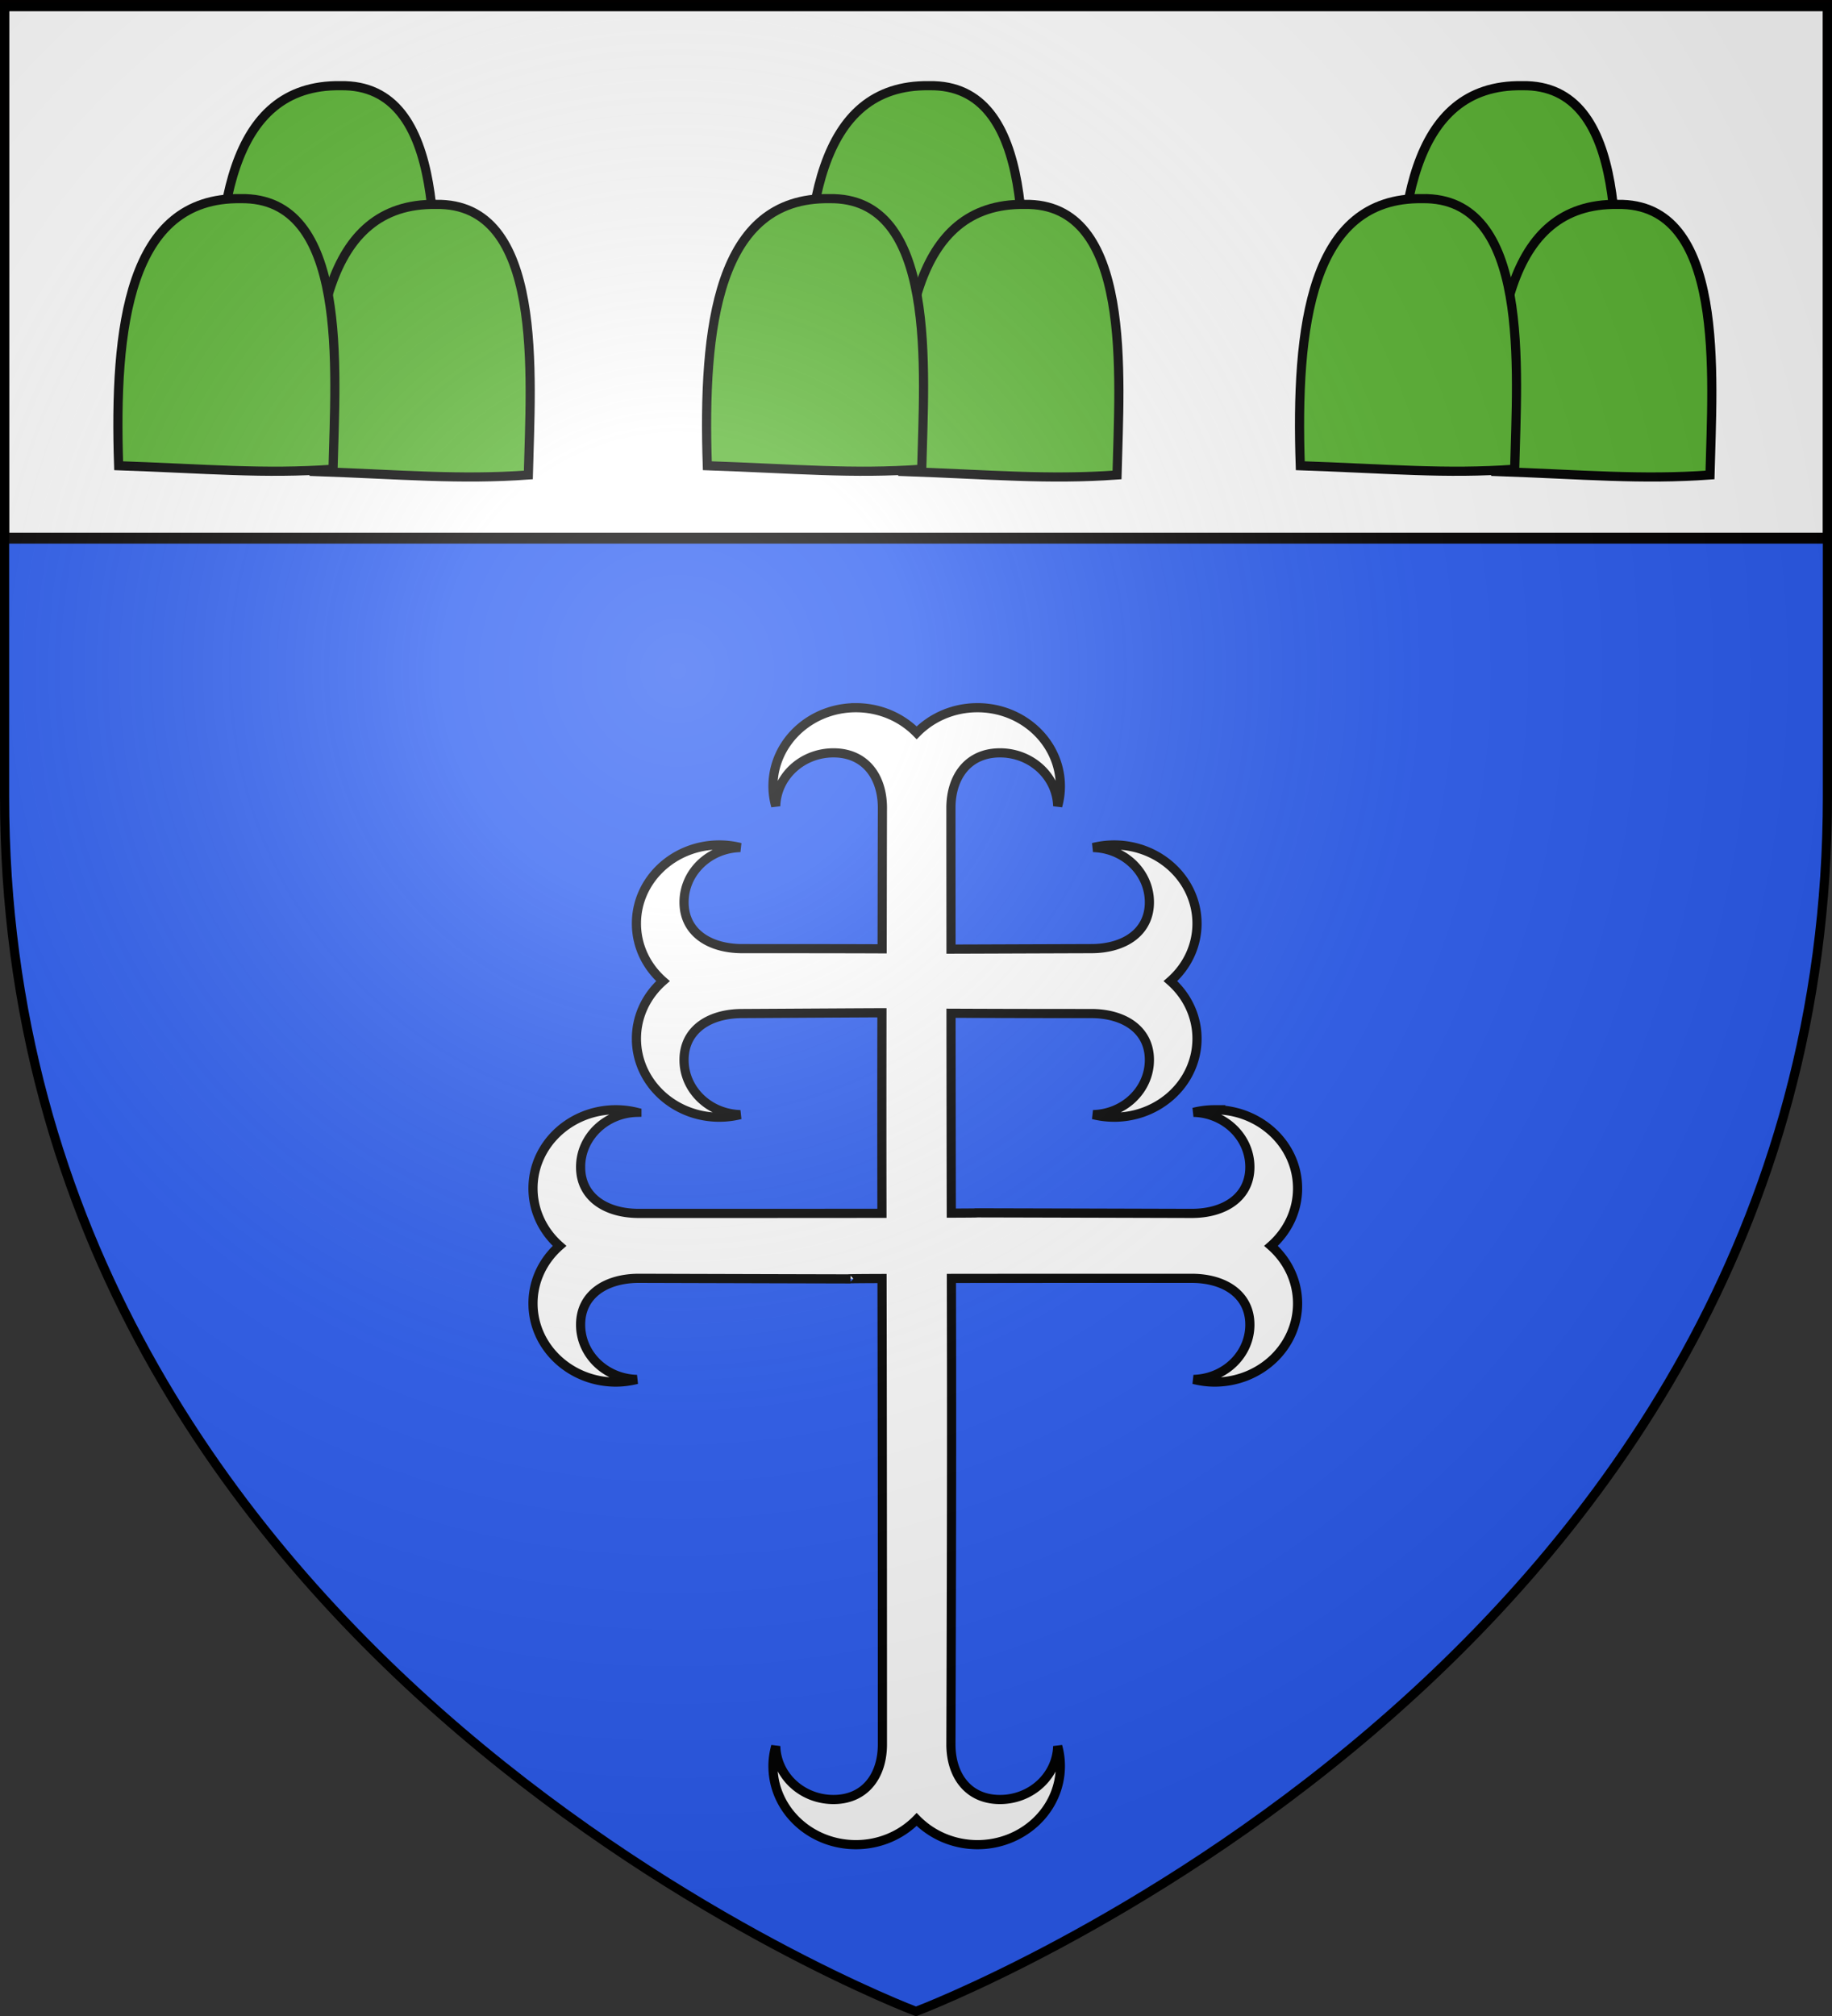 <svg xmlns="http://www.w3.org/2000/svg" xmlns:xlink="http://www.w3.org/1999/xlink" width="600" height="660" version="1.0"><rect width="100%" height="100%" fill="#333333" stroke="none"/><desc>Flag of Canton of Valais (Wallis)</desc><defs><radialGradient xlink:href="#a" id="k" cx="221.445" cy="226.331" r="300" fx="221.445" fy="226.331" gradientTransform="matrix(1.353 0 0 1.349 -77.63 -85.747)" gradientUnits="userSpaceOnUse"/><linearGradient id="a"><stop offset="0" style="stop-color:white;stop-opacity:.314"/><stop offset=".19" style="stop-color:white;stop-opacity:.251"/><stop offset=".6" style="stop-color:#6b6b6b;stop-opacity:.125"/><stop offset="1" style="stop-color:black;stop-opacity:.125"/></linearGradient></defs><g style="display:inline"><path d="M300 658.5s298.5-112.32 298.5-397.772V2.176H1.5v258.552C1.5 546.18 300 658.5 300 658.5" style="fill:#2b5df2;fill-opacity:1;fill-rule:evenodd;stroke:none;stroke-width:1px;stroke-linecap:butt;stroke-linejoin:miter;stroke-opacity:1"/><g style="fill:#fff"><path d="M1.496 393.858h597.008v147.008H1.496z" style="fill:#fff;fill-opacity:1;fill-rule:nonzero;stroke:#020000;stroke-width:3;stroke-linecap:butt;stroke-miterlimit:4;stroke-opacity:1;stroke-dasharray:none" transform="matrix(1 0 0 1.189 .004 -466.896)"/></g><path d="M280.313 231.688c-15.004 0-27.157 11.51-27.157 25.718 0 2.25.334 4.42.906 6.5.268-9.68 8.62-17.437 18.907-17.437 10.455 0 16.031 7.867 16.031 18.031-.068 21.59-.058 31.46-.094 46.125-6.734-.03-18.908-.062-45.812-.062-10.733 0-19.063-5.286-19.063-15.188 0-9.742 8.216-17.652 18.438-17.906a28.7 28.7 0 0 0-6.875-.844c-15.004 0-27.156 11.51-27.156 25.719 0 7.446 3.347 14.144 8.687 18.844-5.34 4.699-8.687 11.397-8.687 18.843 0 14.21 12.152 25.719 27.156 25.719 2.375 0 4.68-.302 6.875-.844-10.222-.254-18.438-8.164-18.438-17.906 0-9.902 8.33-15.187 19.063-15.187 27.68-.157 39.57-.233 45.75-.25-.054 28.58-.034 46.181 0 65.656-16.673.023-39.408.031-79.625.031-10.733 0-19.063-5.286-19.063-15.187 0-9.742 8.216-17.653 18.438-17.907a28.7 28.7 0 0 0-6.875-.844c-15.004 0-27.156 11.51-27.156 25.72 0 7.446 3.347 14.144 8.687 18.843-5.34 4.7-8.687 11.397-8.687 18.844 0 14.209 12.152 25.75 27.156 25.75 2.375 0 4.68-.333 6.875-.875-10.222-.254-18.438-8.165-18.438-17.906 0-9.902 8.33-15.188 19.063-15.188 51.702.15 65.802.18 69.344.188-1.559-.028-.298-.09 10.312-.125.056 29.11.125 69.676.125 152.5 0 10.164-5.576 18.062-16.031 18.062-10.286 0-18.639-7.788-18.906-17.469-.573 2.08-.907 4.25-.907 6.5 0 14.21 12.153 25.75 27.156 25.75 7.863 0 14.945-3.192 19.907-8.25 4.962 5.058 12.043 8.25 19.906 8.25 15.003 0 27.156-11.54 27.156-25.75 0-2.25-.302-4.42-.875-6.5-.268 9.68-8.62 17.469-18.906 17.469-10.455 0-16.062-7.898-16.062-18.062.286-88.1.24-112.983.156-152.532 16.926-.022 39.563-.031 78.687-.031 10.733 0 19.063 5.286 19.063 15.188 0 9.741-8.216 17.652-18.438 17.906 2.196.542 4.5.875 6.875.875 15.004 0 27.188-11.541 27.188-25.75 0-7.447-3.348-14.145-8.688-18.844 5.34-4.7 8.688-11.397 8.688-18.844 0-14.209-12.184-25.719-27.188-25.719a28.7 28.7 0 0 0-6.875.844c10.222.254 18.438 8.165 18.438 17.906 0 9.902-8.33 15.188-19.063 15.188-51.74-.147-66.865-.178-71.031-.187 1.673.025.26.06-7.687.093-.035-17.02-.07-36.96-.094-65.437 8.535.036 21.755.094 45.906.094 10.733 0 19.063 5.285 19.063 15.187 0 9.742-8.217 17.652-18.438 17.906 2.196.542 4.5.844 6.875.844 15.003 0 27.156-11.51 27.156-25.719 0-7.446-3.347-14.144-8.687-18.844 5.34-4.699 8.687-11.397 8.687-18.843 0-14.21-12.153-25.719-27.156-25.719-2.375 0-4.679.302-6.875.844 10.221.254 18.438 8.164 18.438 17.906 0 9.902-8.33 15.188-19.063 15.188-25.022.081-37.81.138-45.906.156-.01-16.219-.031-24.961-.031-46.219 0-10.164 5.607-18.031 16.062-18.031 10.286 0 18.638 7.757 18.906 17.437.573-2.08.875-4.25.875-6.5 0-14.209-12.153-25.719-27.156-25.719-7.863 0-14.944 3.162-19.906 8.22-4.962-5.058-12.044-8.22-19.906-8.22z" style="fill:#fff;stroke:#000;stroke-width:3;stroke-linecap:round;stroke-linejoin:miter;stroke-miterlimit:4;stroke-dasharray:none"/><path id="e" d="M71.586 115.493c-1.531-45.525 3.309-87.991 39.913-87.438 35.668-.68 31.063 56.115 30.297 88.58-22.522 1.638-41.436-.155-70.21-1.142z" style="fill:#5ab532;stroke:#000;stroke-width:3;stroke-linecap:butt;stroke-linejoin:miter;stroke-miterlimit:4;stroke-opacity:1;stroke-dasharray:none"/><use xlink:href="#e" id="f" width="600" height="660" x="0" y="0" style="stroke-width:3;stroke-miterlimit:4;stroke-dasharray:none" transform="translate(31.241 38.86)"/><use xlink:href="#f" id="g" width="600" height="660" x="0" y="0" style="stroke-width:3;stroke-miterlimit:4;stroke-dasharray:none" transform="translate(-63.97 -1.884)"/><use xlink:href="#e" id="h" width="600" height="660" x="0" y="0" style="stroke-width:3;stroke-miterlimit:4;stroke-dasharray:none" transform="translate(192.8)"/><use xlink:href="#f" id="i" width="600" height="660" x="0" y="0" style="stroke-width:3;stroke-miterlimit:4;stroke-dasharray:none" transform="translate(192.8)"/><use xlink:href="#g" id="j" width="600" height="660" x="0" y="0" style="stroke-width:3;stroke-miterlimit:4;stroke-dasharray:none" transform="translate(192.8)"/><use xlink:href="#h" width="600" height="660" style="stroke-width:3;stroke-miterlimit:4;stroke-dasharray:none" transform="translate(194.2)"/><use xlink:href="#i" width="600" height="660" style="stroke-width:3;stroke-miterlimit:4;stroke-dasharray:none" transform="translate(194.2)"/><use xlink:href="#j" width="600" height="660" style="stroke-width:3;stroke-miterlimit:4;stroke-dasharray:none" transform="translate(194.2)"/></g><path d="M300 658.5s298.5-112.32 298.5-397.772V2.176H1.5v258.552C1.5 546.18 300 658.5 300 658.5" style="opacity:1;fill:url(#k);fill-opacity:1;fill-rule:evenodd;stroke:none;stroke-width:1px;stroke-linecap:butt;stroke-linejoin:miter;stroke-opacity:1"/><path d="M300 658.5S1.5 546.18 1.5 260.728V2.176h597v258.552C598.5 546.18 300 658.5 300 658.5z" style="opacity:1;fill:none;fill-opacity:1;fill-rule:evenodd;stroke:#000;stroke-width:3;stroke-linecap:butt;stroke-linejoin:miter;stroke-miterlimit:4;stroke-dasharray:none;stroke-opacity:1"/></svg>